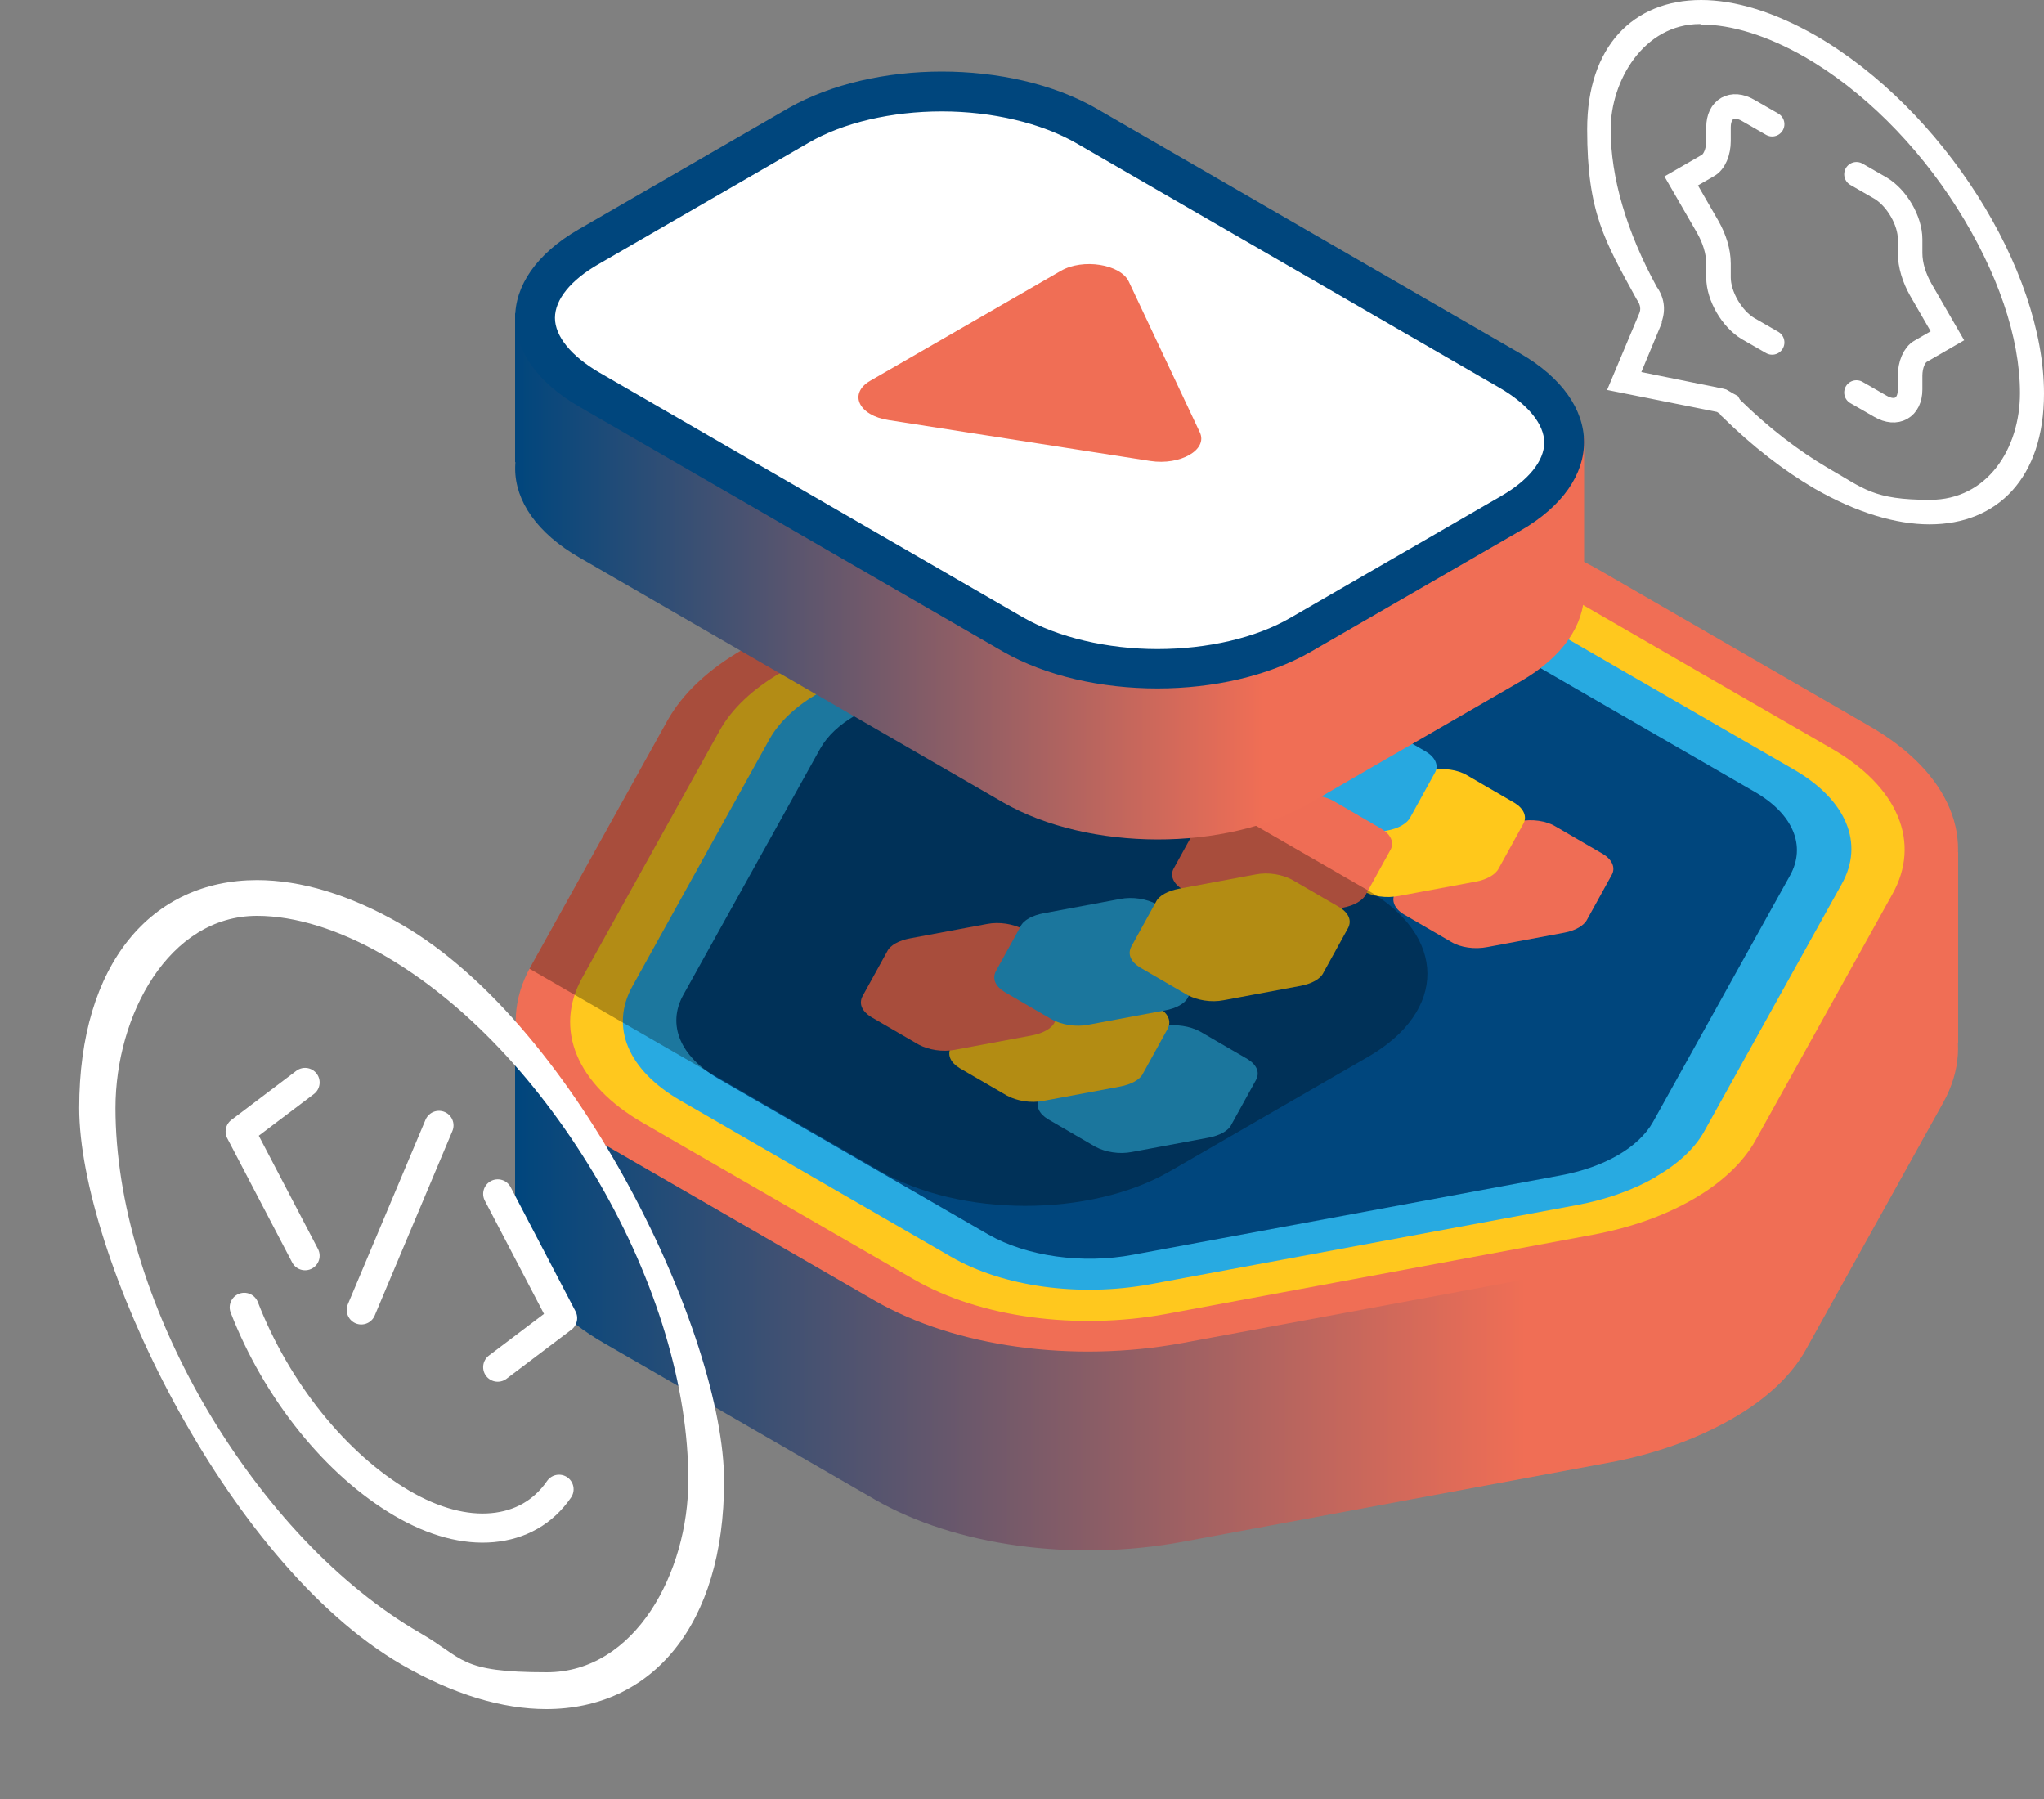 <?xml version="1.0" encoding="UTF-8"?>
<svg id="Layer_1" data-name="Layer 1" xmlns="http://www.w3.org/2000/svg" version="1.1" xmlns:xlink="http://www.w3.org/1999/xlink" viewBox="0 0 400 352">
  <rect x="0" y="0" width="400" height="352" fill="#808080" stroke="none"/>
  <defs>
    <style>
      .cls-1 {
        fill: url(#linear-gradient);
      }

      .cls-1, .cls-2, .cls-3, .cls-4, .cls-5, .cls-6, .cls-7, .cls-8, .cls-9, .cls-10, .cls-11, .cls-12, .cls-13, .cls-14 {
        stroke-width: 0px;
      }

      .cls-2 {
        fill: #000;
        opacity: .3;
      }

      .cls-3 {
        fill: #ef6d55;
      }

      .cls-4, .cls-15, .cls-16 {
        fill: none;
      }

      .cls-5 {
        fill: #f06e55;
      }

      .cls-6 {
        fill: #ffc81b;
      }

      .cls-15 {
        stroke-miterlimit: 10;
        stroke-width: 4.8px;
      }

      .cls-15, .cls-16 {
        stroke: #fff;
        stroke-linecap: round;
      }

      .cls-7 {
        fill: url(#linear-gradient-2);
      }

      .cls-8 {
        fill: url(#linear-gradient-3);
      }

      .cls-17 {
        clip-path: url(#clippath);
      }

      .cls-16 {
        stroke-linejoin: round;
        stroke-width: 5.7px;
      }

      .cls-9 {
        fill: #00467d;
      }

      .cls-10 {
        fill: #ffc81e;
      }

      .cls-11 {
        fill: #fff;
      }

      .cls-12 {
        fill: #27a8e0;
      }

      .cls-13 {
        fill: url(#linear-gradient-4);
      }

      .cls-14 {
        fill: #28aae1;
      }
    </style>
    <linearGradient id="linear-gradient" x1="100.8" y1="221.8" x2="383.2" y2="221.8" gradientUnits="userSpaceOnUse">
      <stop offset="0" stop-color="#00467d"/>
      <stop offset=".7" stop-color="#f06e55"/>
    </linearGradient>
    <linearGradient id="linear-gradient-2" x1="100.8" y1="201.9" y2="201.9" xlink:href="#linear-gradient"/>
    <clipPath id="clippath">
      <path class="cls-4" d="M338.8,238.8c-6.7,3.8-14.8,6.8-24,8.5l-83.5,15.5c-21.3,3.9-44.3.8-60.1-8.3l-53-30.6c-15.8-9.1-21.2-22.4-14.4-34.7l26.8-48.2c5.9-10.6,20.4-19,38.7-22.3l83.5-15.5c21.3-3.9,44.3-.8,60.1,8.3l53,30.6c15.8,9.1,21.2,22.4,14.4,34.7l-26.8,48.2c-2.9,5.3-8,10-14.7,13.8Z"/>
    </clipPath>
    <linearGradient id="linear-gradient-3" x1="100.8" y1="103.8" x2="310" y2="103.8" xlink:href="#linear-gradient"/>
    <linearGradient id="linear-gradient-4" x1="100.8" y1="103" x2="310" y2="103" xlink:href="#linear-gradient"/>
  </defs>
  <g>
    <g>
      <path class="cls-1" d="M338.8,277.7c-6.7,3.8-14.8,6.8-24,8.5l-83.5,15.5c-21.3,3.9-44.3.8-60.1-8.3l-53-30.6c-15.8-9.1-21.2-22.4-14.4-34.7l26.8-48.2c5.9-10.6,20.4-19,38.7-22.3l83.5-15.5c21.3-3.9,44.3-.8,60.1,8.3l53,30.6c15.8,9.1,21.2,22.4,14.4,34.7l-26.8,48.2c-2.9,5.3-8,10-14.7,13.8Z"/>
      <polygon class="cls-7" points="383.2 166.7 100.8 199.7 100.8 237.1 383.2 204.1 383.2 166.7"/>
      <g>
        <path class="cls-5" d="M338.8,238.8c-6.7,3.8-14.8,6.8-24,8.5l-83.5,15.5c-21.3,3.9-44.3.8-60.1-8.3l-53-30.6c-15.8-9.1-21.2-22.4-14.4-34.7l26.8-48.2c5.9-10.6,20.4-19,38.7-22.3l83.5-15.5c21.3-3.9,44.3-.8,60.1,8.3l53,30.6c15.8,9.1,21.2,22.4,14.4,34.7l-26.8,48.2c-2.9,5.3-8,10-14.7,13.8Z"/>
        <path class="cls-10" d="M331.4,234.6c-5.5,3.2-12.2,5.6-19.7,7l-83.5,15.5c-17.5,3.2-36.5.7-49.4-6.8l-53-30.6c-13-7.5-17.5-18.4-11.8-28.5l26.8-48.2c4.8-8.7,16.7-15.6,31.8-18.4l83.5-15.5c17.5-3.2,36.5-.7,49.4,6.8l53,30.6c13,7.5,17.5,18.4,11.8,28.5l-26.8,48.2c-2.4,4.3-6.7,8.3-12.1,11.4Z"/>
        <path class="cls-14" d="M324,230.3c-4.3,2.5-9.6,4.4-15.5,5.5l-83.5,15.5c-13.8,2.5-28.7.5-38.9-5.4l-53-30.6c-10.2-5.9-13.8-14.4-9.3-22.4l26.8-48.3c3.9-6.9,13.2-12.2,25.1-14.5l83.5-15.5c13.8-2.5,28.7-.5,38.9,5.4l53,30.6c10.2,5.9,13.8,14.4,9.3,22.4l-26.8,48.2c-1.9,3.5-5.2,6.5-9.5,9Z"/>
        <path class="cls-9" d="M160.5,146.5c2.8-5,9.5-8.9,18.2-10.5l83.5-15.5c10-1.9,20.9-.3,28.3,3.9l53,30.6c7.4,4.3,10,10.5,6.8,16.3l-26.8,48.2c-2.8,5-9.5,8.9-18.2,10.5l-83.5,15.5c-10,1.9-20.9.3-28.3-3.9l-53-30.6c-7.4-4.3-10-10.5-6.8-16.3l26.8-48.2Z"/>
        <g>
          <path class="cls-12" d="M208.2,206.2c.6-1.3,2.4-2.2,4.5-2.6l15-2.8c2.5-.5,5.2,0,7.1,1l9.3,5.4c1.8,1.1,2.5,2.6,1.7,4.1l-4.8,8.7c-.6,1.3-2.4,2.2-4.5,2.6l-15,2.8c-2.5.5-5.2,0-7.1-1l-9.3-5.4c-1.8-1.1-2.5-2.6-1.7-4.1l4.8-8.7Z"/>
          <path class="cls-6" d="M190.9,196.2c.6-1.3,2.4-2.2,4.5-2.6l15-2.8c2.5-.5,5.2,0,7.1,1l9.3,5.4c1.8,1.1,2.5,2.6,1.7,4.1l-4.8,8.7c-.6,1.3-2.4,2.2-4.5,2.6l-15,2.8c-2.5.5-5.2,0-7.1-1l-9.3-5.4c-1.8-1.1-2.5-2.6-1.7-4.1l4.8-8.7Z"/>
          <path class="cls-3" d="M173.6,186.2c.6-1.3,2.4-2.2,4.5-2.6l15-2.8c2.5-.5,5.2,0,7.1,1l9.3,5.4c1.8,1.1,2.5,2.6,1.7,4.1l-4.8,8.7c-.6,1.3-2.4,2.2-4.5,2.6l-15,2.8c-2.5.5-5.2,0-7.1-1l-9.3-5.4c-1.8-1.1-2.5-2.6-1.7-4.1l4.8-8.7Z"/>
          <path class="cls-3" d="M282.3,163.5c-2.2.4-3.9,1.4-4.5,2.6l-4.8,8.7c-.8,1.4-.1,3,1.7,4.1l9.3,5.4c1.8,1.1,4.6,1.5,7.1,1l15-2.8c2.2-.4,3.9-1.4,4.5-2.6l4.8-8.7c.8-1.4.1-3-1.7-4.1l-9.3-5.4c-1.8-1.1-4.6-1.5-7.1-1l-15,2.8Z"/>
          <path class="cls-6" d="M265,153.5c-2.2.4-3.9,1.4-4.5,2.6l-4.8,8.7c-.8,1.4-.1,3,1.7,4.1l9.3,5.4c1.8,1.1,4.6,1.5,7.1,1l15-2.8c2.2-.4,3.9-1.4,4.5-2.6l4.8-8.7c.8-1.4.1-3-1.7-4.1l-9.3-5.4c-1.8-1.1-4.6-1.5-7.1-1l-15,2.8Z"/>
          <path class="cls-12" d="M247.7,143.5c-2.2.4-3.9,1.4-4.5,2.6l-4.8,8.7c-.8,1.4-.1,3,1.7,4.1l9.3,5.4c1.8,1.1,4.6,1.5,7.1,1l15-2.8c2.2-.4,3.9-1.4,4.5-2.6l4.8-8.7c.8-1.4.1-3-1.7-4.1l-9.3-5.4c-1.8-1.1-4.6-1.5-7.1-1l-15,2.8Z"/>
          <g>
            <path class="cls-12" d="M199.7,181.3c.6-1.3,2.4-2.2,4.5-2.6l15-2.8c2.5-.5,5.2,0,7.1,1l9.3,5.4c1.8,1.1,2.5,2.6,1.7,4.1l-4.8,8.7c-.6,1.3-2.4,2.2-4.5,2.6l-15,2.8c-2.5.5-5.2,0-7.1-1l-9.3-5.4c-1.8-1.1-2.5-2.6-1.7-4.1l4.8-8.7Z"/>
            <path class="cls-3" d="M239,158.6c-2.2.4-3.9,1.4-4.5,2.6l-4.8,8.7c-.8,1.4-.1,3,1.7,4.1l9.3,5.4c1.8,1.1,4.6,1.5,7.1,1l15-2.8c2.2-.4,3.9-1.4,4.5-2.6l4.8-8.7c.8-1.4.1-3-1.7-4.1l-9.3-5.4c-1.8-1.1-4.6-1.5-7.1-1l-15,2.8Z"/>
            <path class="cls-6" d="M226.2,176.5c.6-1.3,2.4-2.2,4.5-2.6l15-2.8c2.5-.5,5.2,0,7.1,1l9.3,5.4c1.8,1.1,2.5,2.6,1.7,4.1l-4.8,8.7c-.6,1.3-2.4,2.2-4.5,2.6l-15,2.8c-2.5.5-5.2,0-7.1-1l-9.3-5.4c-1.8-1.1-2.5-2.6-1.7-4.1l4.8-8.7Z"/>
          </g>
        </g>
      </g>
    </g>
    <g class="cls-17">
      <path class="cls-2" d="M267.5,174.1l-78.2-45.1c-15.7-9.1-41.1-9.1-56.7-.1l-38.8,22.4c-15.6,9-15.5,23.7.2,32.7l78.2,45.1c15.7,9.1,41.1,9.1,56.7.1l38.8-22.4c15.6-9,15.5-23.7-.2-32.7"/>
    </g>
    <g id="ic_video_platform">
      <path class="cls-8" d="M297.4,98.6l-82.9-47.9c-16.7-9.6-43.6-9.7-60.1-.1l-41.2,23.8c-16.6,9.6-16.5,25.1.2,34.7l82.9,47.9c16.7,9.6,43.6,9.7,60.1.1l41.2-23.8c16.6-9.6,16.5-25.1-.2-34.7"/>
      <polygon class="cls-13" points="100.8 90.4 100.8 61.3 310 85.6 310 116.9 235.1 144.6 100.8 90.4"/>
      <g>
        <path class="cls-11" d="M226.5,130.9c-10.7,0-20.8-2.4-28.3-6.7l-82.9-47.9c-6.8-3.9-10.6-9-10.6-14.1s3.7-10,10.4-13.9l41.2-23.8c7.4-4.3,17.3-6.6,27.9-6.6s20.8,2.4,28.3,6.7l82.9,47.9c6.8,3.9,10.6,9,10.6,14.1s-3.7,10-10.4,13.9l-41.2,23.8c-7.4,4.3-17.3,6.6-27.9,6.6h0Z"/>
        <path class="cls-9" d="M184.3,21.8c9.9,0,19.5,2.3,26.3,6.2l82.9,47.9c5.5,3.2,8.7,7.1,8.7,10.7,0,3.6-3.1,7.4-8.5,10.5l-41.2,23.8c-6.7,3.9-16.2,6.1-26,6.1s-19.5-2.3-26.3-6.2l-82.9-47.9c-5.5-3.2-8.7-7.1-8.7-10.7s3.1-7.4,8.5-10.5l41.2-23.8c6.7-3.9,16.2-6.1,26-6.1M184.3,14c-10.8,0-21.6,2.4-29.9,7.1l-41.2,23.8c-16.6,9.6-16.5,25.1.2,34.7l82.9,47.9c8.4,4.8,19.3,7.2,30.2,7.2s21.6-2.4,29.9-7.1l41.2-23.8c16.6-9.6,16.5-25.1-.2-34.7l-82.9-47.9c-8.4-4.8-19.3-7.2-30.2-7.2h0Z"/>
      </g>
      <path class="cls-5" d="M234.8,84.6c1.6,3.4-3.8,6.5-9.7,5.6l-51.2-8c-5.9-.9-7.9-5.2-3.6-7.7l37.3-21.5c4.3-2.5,11.7-1.3,13.3,2.1l13.9,29.5Z"/>
    </g>
  </g>
  <g>
    <path class="cls-11" d="M50.3,179.2c7.5,0,16.1,2.7,24.8,7.7,15.8,9.1,30.7,24.9,42.1,44.4,11.3,19.5,17.5,40.2,17.5,58.3s-10.4,37.6-27.7,37.6-16.1-2.7-24.8-7.7c-15.8-9.1-30.7-24.9-42.1-44.4-11.3-19.5-17.5-40.2-17.5-58.3s10.4-37.6,27.7-37.6M50.3,172.2c-20.6,0-34.8,16.3-34.8,44.6s28.3,88.7,63.1,108.9c10.2,5.9,19.8,8.7,28.3,8.7,20.6,0,34.8-16.3,34.8-44.6s-28.3-88.7-63.1-108.9c-10.2-5.9-19.8-8.7-28.3-8.7h0Z"/>
    <g id="ic_bw_dev_friendly">
      <path class="cls-16" d="M59.7,245.7l-12.7-24.3,12.7-9.6"/>
      <path class="cls-16" d="M97.4,267.5l12.7-9.6-12.7-24.3"/>
      <path class="cls-16" d="M85.9,220.2l-15.2,36.1"/>
      <path class="cls-16" d="M47.8,255.8c3.1,8,7.6,15.8,13,22.5,5.4,6.7,11.5,12.1,17.8,15.8s12.4,5.3,17.8,4.8,9.9-3,13-7.5"/>
    </g>
  </g>
  <g id="ic_discuss">
    <path class="cls-11" d="M332.9,4.8h0c6,0,13,2.2,20.2,6.3,11.3,6.5,21.9,17,29.9,29.6,7.9,12.5,12.3,25.3,12.3,36.2s-6.4,20.9-17.6,20.9-12.9-2.2-20.1-6.3c-5.6-3.3-11.4-7.7-17.1-13.3l-.4-.7-1.1-.6-.5-.3-.7-.4-.8-.2-15.8-3.2,4-9.6h0c0-.1,0-.3,0-.3.8-2.3.5-4.7-1-6.8-5.9-10.8-9-21.4-9-30.8s6.4-20.6,17.5-20.6M332.9,0c-13.3,0-22.3,9.1-22.3,25.3s3.4,21.8,9.7,33.3c.8,1.1.8,2,.5,2.7l-6.3,15,21.5,4.3s.3.2.5.3c0,0,.3.5.5.6,6,5.9,12.1,10.6,18.1,14.1,8.2,4.7,15.9,7,22.5,7,13.3,0,22.4-9.1,22.4-25.6,0-24.4-19.9-55.7-44.6-70C347.2,2.3,339.5,0,332.9,0h0Z"/>
    <g>
      <path class="cls-15" d="M346.8,24.3l-4.7-2.7c-3.1-1.8-5.8-.3-5.8,3.3v2.7c0,2.1-.8,4.1-2.1,4.8l-5.2,3,5.2,9c1.3,2.3,2.1,4.8,2.1,7.2v2.7c0,3.6,2.6,8.1,5.8,10l4.7,2.7"/>
      <path class="cls-15" d="M363.3,76.8l4.7,2.7c3.1,1.8,5.8.3,5.8-3.3v-2.7c0-2.1.8-4.1,2.1-4.8l5.2-3-5.2-9c-1.3-2.3-2.1-4.8-2.1-7.2v-2.7c0-3.6-2.6-8.1-5.8-10l-4.7-2.7"/>
    </g>
  </g>
</svg>